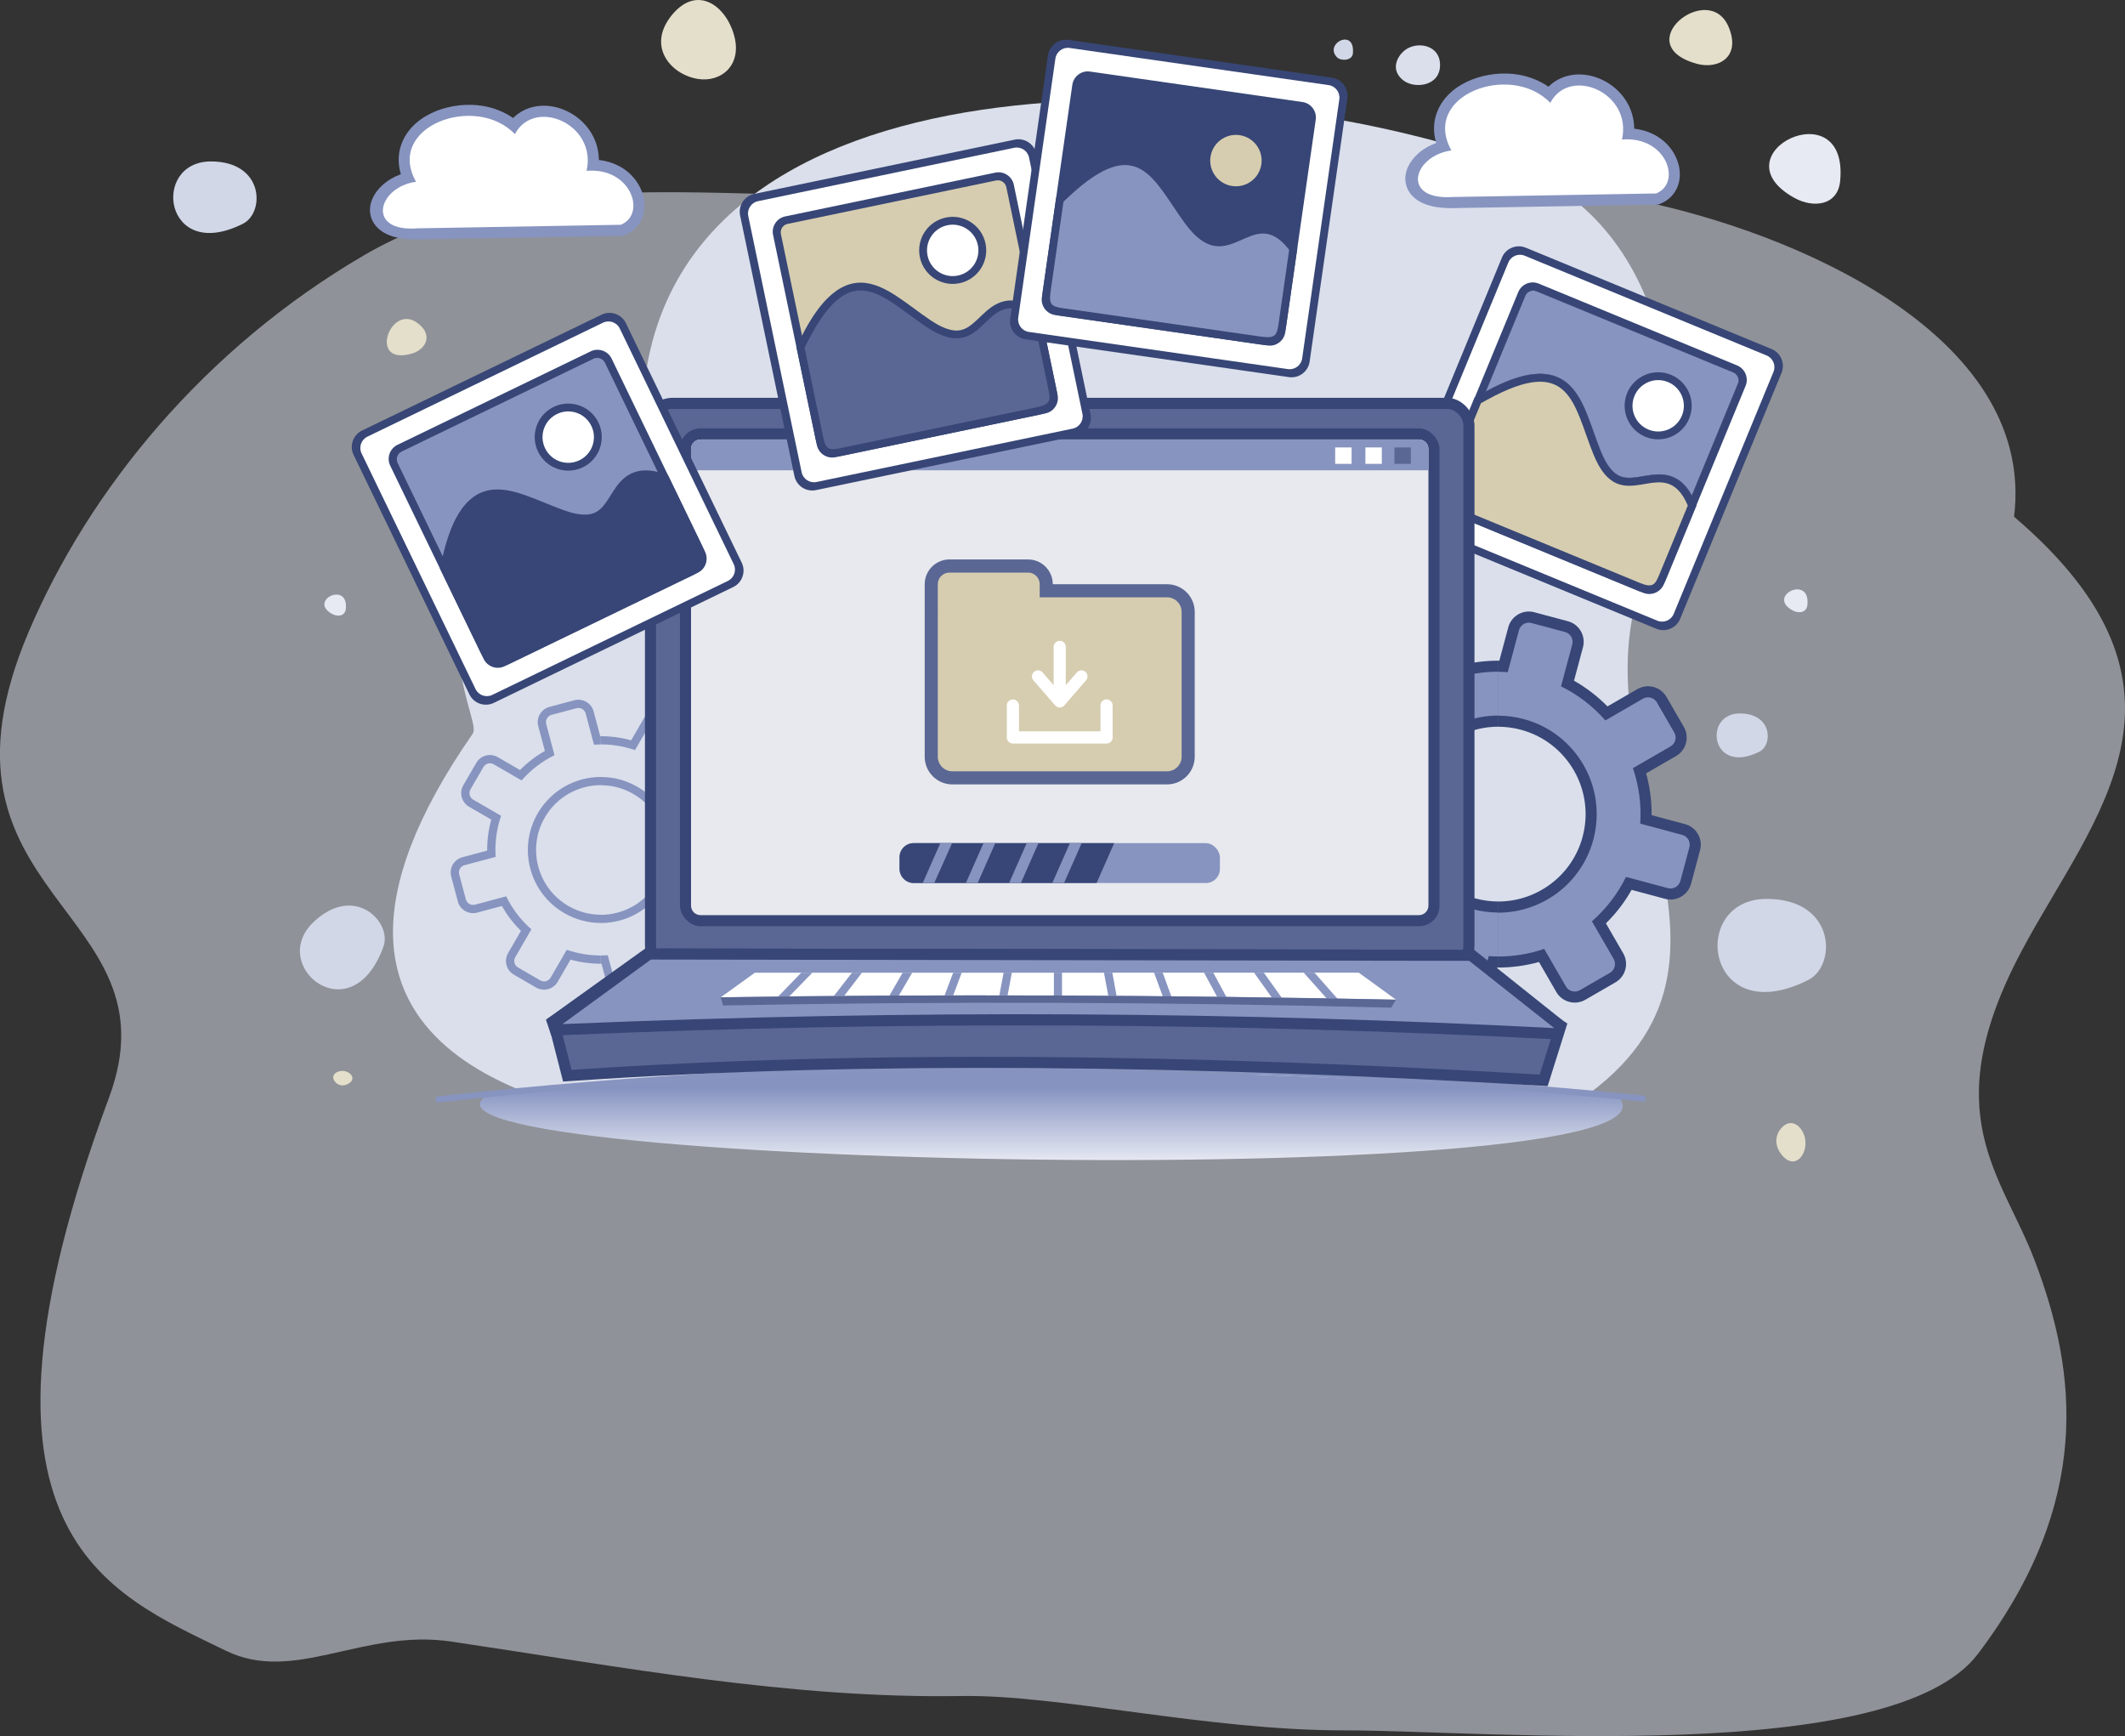<?xml version="1.0" encoding="UTF-8"?>
<svg id="_Слой_2" data-name="Слой 2" xmlns="http://www.w3.org/2000/svg" xmlns:xlink="http://www.w3.org/1999/xlink" viewBox="0 0 686.15 560.48">
  <rect x="0" y="0" width="686.15" height="560.48" fill="#333333" stroke="none"/>
  <defs>
    <style>
      .cls-1, .cls-2, .cls-3, .cls-4, .cls-5, .cls-6, .cls-7, .cls-8, .cls-9, .cls-10, .cls-11, .cls-12, .cls-13, .cls-14, .cls-15, .cls-16 {
        stroke-width: 0px;
      }

      .cls-1, .cls-17, .cls-4, .cls-5, .cls-6, .cls-18, .cls-7, .cls-19, .cls-9, .cls-10, .cls-11, .cls-12, .cls-15, .cls-16 {
        fill-rule: evenodd;
      }

      .cls-1, .cls-14 {
        fill: #fff;
      }

      .cls-2, .cls-9 {
        fill: #5a6794;
      }

      .cls-3 {
        fill: #e8e9ee;
      }

      .cls-17 {
        fill: none;
        stroke: #8794c0;
        stroke-linecap: round;
        stroke-linejoin: round;
        stroke-width: 1.99px;
      }

      .cls-4 {
        fill: #d6cdb0;
      }

      .cls-5 {
        fill: #e7eaf2;
      }

      .cls-6 {
        fill: #e4dfcb;
      }

      .cls-18, .cls-7, .cls-13 {
        fill: #374676;
      }

      .cls-18, .cls-19 {
        stroke: #374676;
        stroke-miterlimit: 22.93;
        stroke-width: .11px;
      }

      .cls-8, .cls-19, .cls-12 {
        fill: #8794c0;
      }

      .cls-10 {
        fill: url(#GradientFill_1);
      }

      .cls-11, .cls-16 {
        fill: #dadfeb;
      }

      .cls-15 {
        fill: #d1d7e7;
      }

      .cls-16 {
        opacity: .55;
      }
    </style>
    <linearGradient id="GradientFill_1" data-name="GradientFill 1" x1="339.46" y1="351.19" x2="339.46" y2="380.87" gradientUnits="userSpaceOnUse">
      <stop offset="0" stop-color="#8693c1"/>
      <stop offset="1" stop-color="#fff"/>
    </linearGradient>
  </defs>
  <g id="_Слой_1-2" data-name="Слой 1">
    <g>
      <path class="cls-16" d="M650.33,166.81c6.86-55.94-64.12-89.28-116.78-101.13-34.23-7.7-83.22-10.64-116.19,2.19-41.58,16.18-64.58-4.29-121.27-4.29-72.66,0-130.07-9.46-178.5,18.8-51.58,30.1-88.82,75.67-108.36,121.66-36.6,86.13,48.81,88.82,25.97,150.3-52.37,140.97-.3,159.97,37.69,178.56,22.15,10.84,44.23-7.2,72.92-2.93,54.88,8.17,109.25,18.46,164.55,17.57,31.65-.51,79.11,11.09,123.5,11.09,46.64,0,177.18,11.91,204.87-24.77,37.07-49.12,31.95-90.86,18.33-126.75-10.71-28.22-32.39-47.43-4.16-100.35,23.09-43.28,62.84-84.12-2.58-139.95Z"/>
      <path class="cls-11" d="M531.15,185.06c17.61-44.97,9.25-112.2-42.25-131.44C403.59,21.74,223.04,12.22,208.25,122.37c-1.06,7.87-41.4,14.45-52.33,42.22-17.84,45.28-.38,68.11-3.29,72.29-74.88,107.74,36.28,119.88,48.38,125.61,10.71,5.07,72.51-29.69,163.42-21.69,99.92,8.79,94.18,47.29,142.32,16.63,71.64-45.64-.84-107.89,24.41-172.38Z"/>
      <g>
        <path class="cls-7" d="M492.64,79.95l79.41,32.74c2.99,1.23,4.43,4.69,3.2,7.69l-32.74,79.41c-1.23,2.99-4.69,4.43-7.68,3.2l-79.41-32.74c-2.99-1.23-4.43-4.69-3.2-7.68l32.74-79.41c1.23-2.99,4.69-4.43,7.68-3.2Z"/>
        <path class="cls-1" d="M492.31,82.55l78.14,32.22c2.06.85,3.04,3.22,2.2,5.28l-32.22,78.14c-.85,2.06-3.22,3.04-5.28,2.2l-78.14-32.22c-2.06-.85-3.05-3.22-2.2-5.28l32.22-78.14c.85-2.06,3.22-3.05,5.28-2.2Z"/>
        <path class="cls-7" d="M496.82,91.55l64.09,26.43c2.56,1.06,3.79,4.02,2.74,6.58l-26.43,64.09c-1.06,2.56-4.02,3.79-6.58,2.74l-64.09-26.43c-2.56-1.06-3.79-4.02-2.74-6.58l26.43-64.09c1.06-2.56,4.02-3.79,6.58-2.74Z"/>
        <path class="cls-19" d="M496.1,93.99l63.6,26.22c1.41.58,2.09,2.21,1.51,3.63l-26.22,63.6c-.58,1.41-2.21,2.09-3.63,1.51l-63.6-26.22c-1.41-.58-2.09-2.21-1.51-3.63l26.22-63.6c.58-1.41,2.21-2.09,3.63-1.51Z"/>
        <path class="cls-18" d="M547.73,163.17l-9.62,23.33c-.7,1.71-1.51,3.52-3.22,4.44-2.06,1.1-4.38.39-6.39-.44l-59.79-24.65c-1.77-.73-3.71-1.59-4.59-3.42-.97-2.02-.21-4.26.59-6.19l11.49-27.88,2.86-1.57c7.18-3.94,18.29-9.17,26.04-3.77,3.41,2.37,5.45,6.24,7.01,9.98,1.74,4.17,3.05,8.52,4.75,12.71.97,2.39,2.39,5.21,4.39,6.9,1.23,1.04,2.55,1.55,4.16,1.65,1.33.09,2.7-.1,4.01-.31,2.8-.45,5.58-1.08,8.43-.6,4.87.82,7.64,4.55,9.47,8.84l.42.98Z"/>
        <path class="cls-4" d="M544.99,163.19l-9.22,22.35c-1.37,3.32-2.18,4.33-6.31,2.63l-59.79-24.65c-3.59-1.48-4.29-2.28-2.63-6.31l11.15-27.05,2.08-1.14c26.96-14.78,27.73,1.56,34.24,17.65,8.98,22.17,22.7-1.73,30.47,16.53Z"/>
        <path class="cls-7" d="M539.54,121c5.53,2.28,8.16,8.61,5.88,14.14s-8.61,8.16-14.14,5.88c-5.53-2.28-8.16-8.61-5.88-14.14,2.28-5.53,8.61-8.16,14.14-5.88Z"/>
        <path class="cls-1" d="M538.58,123.34c4.24,1.75,6.25,6.6,4.51,10.83-1.75,4.24-6.6,6.26-10.83,4.51-4.24-1.75-6.25-6.6-4.51-10.83s6.6-6.26,10.83-4.51Z"/>
      </g>
      <g>
        <path class="cls-7" d="M508.23,219.75c3.97,2.25,7.61,5.05,10.81,8.3l9.68-5.59c3.27-1.89,7.48-.76,9.37,2.51l5.62,9.73c1.89,3.27.76,7.48-2.51,9.37l-9.68,5.59c1.22,4.4,1.82,8.95,1.78,13.51l10.79,2.89c3.65.98,5.83,4.75,4.85,8.4l-2.91,10.86c-.98,3.65-4.75,5.83-8.4,4.85l-10.79-2.89c-2.25,3.97-5.05,7.61-8.3,10.81l5.59,9.68c1.89,3.27.76,7.48-2.51,9.37l-9.73,5.62c-3.27,1.89-7.48.76-9.37-2.51l-5.59-9.68c-4.29,1.18-8.71,1.79-13.16,1.79v-21.32c12.46,0,23.87-8.3,27.25-20.91,4.03-15.05-4.9-30.51-19.94-34.55-2.44-.65-4.89-.96-7.3-.97v-21.32h.35s2.89-10.79,2.89-10.79c.98-3.65,4.75-5.83,8.4-4.85l10.86,2.91c3.65.98,5.83,4.75,4.85,8.4l-2.89,10.79ZM483.77,312.36h-.35s-2.89,10.79-2.89,10.79c-.98,3.65-4.75,5.83-8.4,4.85l-10.86-2.91c-3.65-.98-5.83-4.75-4.85-8.4l2.89-10.79c-3.97-2.25-7.61-5.05-10.81-8.3l-9.68,5.59c-3.27,1.89-7.48.76-9.37-2.51l-5.62-9.73c-1.89-3.27-.76-7.48,2.51-9.37l9.68-5.59c-1.22-4.4-1.82-8.95-1.78-13.51l-10.79-2.89c-3.65-.98-5.83-4.75-4.85-8.4l2.91-10.86c.98-3.65,4.75-5.83,8.4-4.85l10.79,2.89c2.25-3.97,5.05-7.61,8.3-10.81l-5.59-9.68c-1.89-3.27-.76-7.48,2.51-9.37l9.73-5.62c3.27-1.89,7.48-.76,9.37,2.51l5.59,9.68c4.29-1.19,8.71-1.79,13.16-1.79v21.32c-12.46,0-23.87,8.3-27.25,20.91-4.03,15.05,4.9,30.51,19.94,34.55,2.44.65,4.89.96,7.3.97v21.32Z"/>
        <path class="cls-12" d="M504.03,221.58c5.56,2.72,10.4,6.5,14.33,11l12.15-7.02c1.56-.9,3.58-.36,4.48,1.2l5.62,9.73c.9,1.56.36,3.58-1.2,4.48l-12.15,7.02c1.93,5.65,2.78,11.73,2.36,17.91l13.55,3.63c1.74.47,2.79,2.27,2.32,4.02l-2.91,10.86c-.47,1.74-2.27,2.78-4.01,2.32l-13.55-3.63c-2.73,5.56-6.5,10.4-11,14.33l7.02,12.15c.9,1.56.36,3.58-1.2,4.48l-9.73,5.62c-1.56.9-3.58.36-4.48-1.2l-7.02-12.15c-4.71,1.61-9.72,2.47-14.83,2.47v-14.16c14.04,0,26.9-9.36,30.7-23.57,4.54-16.96-5.52-34.39-22.48-38.93-2.75-.74-5.51-1.09-8.23-1.09v-14.16c1.02,0,2.05.04,3.07.11l3.63-13.55c.47-1.74,2.27-2.78,4.02-2.32l10.86,2.91c1.74.47,2.78,2.27,2.32,4.01l-3.63,13.55ZM483.77,308.78c-1.02,0-2.04-.04-3.07-.11l-3.63,13.55c-.47,1.74-2.27,2.79-4.02,2.32l-10.86-2.91c-1.74-.47-2.78-2.27-2.32-4.01l3.63-13.55c-5.56-2.73-10.4-6.5-14.33-11l-12.15,7.02c-1.56.9-3.58.36-4.48-1.2l-5.62-9.73c-.9-1.56-.36-3.58,1.2-4.48l12.15-7.02c-1.93-5.66-2.78-11.73-2.36-17.91l-13.55-3.63c-1.74-.47-2.79-2.27-2.32-4.02l2.91-10.86c.47-1.74,2.27-2.78,4.01-2.32l13.55,3.63c2.73-5.56,6.5-10.4,11-14.33l-7.02-12.15c-.9-1.56-.36-3.58,1.2-4.48l9.73-5.62c1.56-.9,3.58-.36,4.48,1.2l7.02,12.15c4.71-1.61,9.72-2.47,14.83-2.47v14.16c-14.04,0-26.9,9.36-30.7,23.57-4.54,16.96,5.52,34.39,22.48,38.93,2.75.74,5.51,1.09,8.23,1.09v14.16Z"/>
      </g>
      <path class="cls-12" d="M219.83,248.28c2.41,2.38,4.47,5.08,6.14,8.03l8.01-2.14c2.71-.72,5.5.9,6.22,3.6l2.15,8.05c.72,2.71-.9,5.5-3.6,6.22l-8.01,2.14c.02,3.38-.42,6.76-1.33,10.02l7.17,4.15c2.42,1.4,3.26,4.52,1.85,6.95l-4.18,7.21c-1.4,2.42-4.52,3.26-6.95,1.85l-7.17-4.15c-2.38,2.41-5.08,4.48-8.03,6.14l2.14,8.01c.72,2.71-.9,5.5-3.6,6.22l-8.05,2.15c-2.71.72-5.5-.9-6.22-3.6l-2.14-8.01h-.22s0-2.65,0-2.65c.75,0,1.49-.03,2.24-.08l2.68,10.05c.34,1.29,1.68,2.07,2.97,1.72l8.05-2.15c1.29-.34,2.07-1.68,1.72-2.97l-2.68-10.05c3.98-1.95,7.61-4.68,10.64-8.14l9,5.21c1.16.67,2.65.27,3.32-.89l4.18-7.21c.67-1.16.27-2.65-.89-3.32l-9-5.21c1.49-4.34,2.05-8.85,1.76-13.28l10.05-2.68c1.29-.34,2.07-1.68,1.72-2.97l-2.15-8.05c-.34-1.29-1.68-2.07-2.97-1.72l-10.05,2.68c-1.95-3.98-4.68-7.61-8.14-10.64l5.21-9c.67-1.16.27-2.65-.89-3.32l-7.21-4.18c-1.16-.67-2.65-.27-3.32.89l-5.21,9c-3.61-1.24-7.34-1.84-11.04-1.84v-2.65c3.31,0,6.61.44,9.8,1.33l4.15-7.17c1.4-2.42,4.52-3.26,6.95-1.85l7.21,4.18c2.42,1.4,3.26,4.52,1.85,6.95l-4.15,7.17h0ZM194.02,297.98c8.13,0,16.03-4.22,20.4-11.76,6.52-11.26,2.68-25.68-8.59-32.2-3.72-2.16-7.79-3.18-11.81-3.17v2.65c3.56,0,7.17.9,10.48,2.82,10,5.79,13.41,18.58,7.62,28.58-3.87,6.69-10.89,10.43-18.1,10.44v2.65ZM194.02,311.13c-3.31,0-6.61-.44-9.8-1.33l-4.15,7.17c-1.4,2.42-4.52,3.26-6.95,1.85l-7.21-4.18c-2.42-1.4-3.26-4.52-1.85-6.95l4.15-7.17c-2.41-2.38-4.48-5.08-6.14-8.03l-8.01,2.14c-2.71.72-5.5-.9-6.22-3.6l-2.15-8.05c-.72-2.71.9-5.5,3.6-6.22l8.01-2.14c-.02-3.38.42-6.76,1.33-10.02l-7.17-4.15c-2.42-1.4-3.26-4.52-1.85-6.95l4.18-7.21c1.4-2.42,4.52-3.26,6.95-1.85l7.17,4.15c2.38-2.41,5.08-4.48,8.03-6.14l-2.14-8.01c-.72-2.71.9-5.5,3.6-6.22l8.05-2.15c2.71-.72,5.5.9,6.22,3.6l2.14,8.01h.22s0,2.65,0,2.65c-.75,0-1.49.03-2.24.08l-2.68-10.05c-.34-1.29-1.68-2.07-2.97-1.72l-8.05,2.15c-1.29.34-2.07,1.68-1.72,2.97l2.68,10.05c-3.98,1.95-7.61,4.68-10.64,8.14l-9-5.21c-1.16-.67-2.65-.27-3.32.89l-4.18,7.21c-.67,1.16-.27,2.65.89,3.32l9,5.21c-1.49,4.34-2.05,8.85-1.76,13.27l-10.05,2.68c-1.29.34-2.07,1.68-1.72,2.97l2.15,8.05c.34,1.29,1.68,2.07,2.97,1.72l10.05-2.68c1.95,3.98,4.68,7.61,8.14,10.64l-5.21,9c-.67,1.16-.27,2.65.89,3.32l7.21,4.18c1.16.67,2.65.27,3.32-.89l5.21-9c3.61,1.24,7.34,1.84,11.04,1.84v2.65h0ZM194.02,250.83c-8.13,0-16.03,4.22-20.4,11.76-6.52,11.26-2.68,25.68,8.59,32.2,3.72,2.16,7.79,3.18,11.81,3.17v-2.65c-3.56,0-7.17-.9-10.48-2.82-10-5.79-13.41-18.58-7.62-28.58,3.87-6.69,10.89-10.43,18.1-10.44v-2.65Z"/>
      <rect class="cls-13" x="208.25" y="128.43" width="267.85" height="185.7" rx="8.84" ry="8.84"/>
      <rect class="cls-2" x="211.83" y="132.01" width="260.69" height="178.54" rx="5.26" ry="5.26"/>
      <rect class="cls-13" x="219.55" y="138.29" width="245.26" height="160.73" rx="6.64" ry="6.64"/>
      <path class="cls-3" d="M226.19,141.88h231.98c1.69,0,3.06,1.37,3.06,3.06v147.44c0,1.69-1.37,3.06-3.06,3.06h-231.98c-1.69,0-3.06-1.37-3.06-3.06v-147.44c0-1.69,1.37-3.06,3.06-3.06Z"/>
      <path class="cls-12" d="M226.19,141.88h231.98c1.69,0,3.06,1.38,3.06,3.06v6.9h-238.1v-6.9c0-1.68,1.38-3.06,3.06-3.06Z"/>
      <g>
        <path class="cls-12" d="M165.68,38.11c1.5-1.51,3.34-2.64,5.46-3.31,5.55-1.75,11.77.07,16.1,3.8,3.96,3.41,6.08,8.06,6.13,13.04,4.42.51,8.55,2.44,11.48,6.03,3.03,3.72,4.4,9.15,2.1,13.59-1.13,2.17-2.97,3.75-5.23,4.64l-.6.24-66.2,1.15c-3.37.06-7.15-.29-10.21-1.79-2.58-1.27-4.59-3.38-5.12-6.28-.65-3.56,1.21-6.96,3.76-9.32,1.74-1.61,3.84-2.83,6.08-3.66-1.03-3.46-1-7.09.54-10.59,4.11-9.37,16.45-13.02,25.86-11.47,3.56.59,6.94,1.89,9.86,3.93Z"/>
        <path class="cls-1" d="M200.4,72.58c8.46-3.35,3.47-18.63-10.99-17.43,3.4-15.12-16.86-23.77-23.15-11.84-12.75-13.28-41.9-2.46-31.93,15.37-12.4,1.73-16.2,16.37.51,15.03l65.55-1.14Z"/>
      </g>
      <path class="cls-10" d="M159.52,352.45c109.14-11.79,233.24-7.7,361.91.59,40.51,33.08-416.78,23.98-361.91-.59Z"/>
      <path class="cls-17" d="M141.61,354.91c130.85-14.49,258-13.21,388.85-.28"/>
      <path class="cls-7" d="M213.39,306.2l256.76.43,35.94,23.8-6.37,20.23-2.79-.17c-54.24-3.21-108.59-5.31-162.93-5.68-49.74-.33-99.58.77-149.21,4.16l-2.97.2-5.18-20.21,36.75-22.77Z"/>
      <path class="cls-9" d="M214.41,309.78l-33.65,20.84,3.79,14.78c94.56-6.45,199.84-5.17,312.6,1.52l4.72-15-32.79-21.71-254.67-.42Z"/>
      <path class="cls-7" d="M208.35,306.2l267.63.43,28.48,22.71-2.77,6.16c-51.91-2.66-103.86-4.17-155.84-4.43-55-.28-109.98.83-164.93,3.14l-2.9.12-1.74-5.13,32.07-22.99Z"/>
      <path class="cls-12" d="M210.17,309.78l-28.56,20.84c114.9-4.84,217.48-3.98,320.25,1.29l-27.46-21.71-264.23-.42Z"/>
      <g>
        <path class="cls-13" d="M252.6,52.83h85.9c3.25,0,5.89,2.64,5.89,5.89v85.9c0,3.25-2.64,5.89-5.89,5.89h-85.9c-3.25,0-5.89-2.64-5.89-5.89V58.72c0-3.25,2.64-5.89,5.89-5.89Z" transform="translate(-14.52 62.41) rotate(-11.77)"/>
        <path class="cls-1" d="M244.74,64.95l82.75-17.24c2.18-.45,4.33.96,4.78,3.13l17.24,82.75c.45,2.18-.96,4.33-3.13,4.78l-82.75,17.24c-2.18.45-4.33-.96-4.78-3.13l-17.24-82.75c-.45-2.18.96-4.33,3.13-4.78Z"/>
        <path class="cls-7" d="M253.52,69.87l67.87-14.14c2.71-.57,5.4,1.19,5.96,3.9l14.14,67.87c.57,2.71-1.19,5.39-3.9,5.96l-67.87,14.14c-2.71.57-5.39-1.19-5.96-3.9l-14.14-67.87c-.57-2.71,1.19-5.39,3.9-5.96Z"/>
        <path class="cls-4" d="M254.3,72.29l67.34-14.03c1.5-.31,2.97.66,3.29,2.15l14.03,67.34c.31,1.5-.66,2.97-2.15,3.29l-67.34,14.03c-1.5.31-2.97-.66-3.29-2.15l-14.03-67.35c-.31-1.5.66-2.97,2.15-3.29Z"/>
        <path class="cls-7" d="M335.87,100.52l5.15,24.71c.38,1.81.73,3.76-.17,5.48-1.08,2.07-3.41,2.78-5.54,3.23l-63.32,13.19c-1.88.39-3.96.77-5.72-.25-1.94-1.12-2.57-3.41-2.99-5.46l-6.15-29.52,1.48-2.9c3.73-7.29,9.98-17.86,19.43-17.75,4.15.05,8.01,2.1,11.41,4.32,3.78,2.47,7.31,5.33,11.07,7.85,2.14,1.43,4.9,2.97,7.51,3.25,1.6.17,2.98-.15,4.37-.97,1.15-.67,2.18-1.6,3.15-2.51,2.06-1.95,4.01-4.02,6.63-5.23,4.48-2.06,8.88-.53,12.8,1.99l.89.57Z"/>
        <path class="cls-9" d="M333.61,102.08l4.93,23.67c.73,3.52.63,4.81-3.75,5.72l-63.32,13.19c-3.8.79-4.83.53-5.72-3.75l-5.97-28.65,1.08-2.11c14.01-27.38,23.81-14.28,38.24-4.64,19.89,13.29,17.81-14.18,34.5-3.44Z"/>
        <path class="cls-7" d="M305.41,70.23c5.85-1.22,11.59,2.54,12.81,8.39,1.22,5.85-2.54,11.59-8.39,12.81-5.85,1.22-11.59-2.54-12.81-8.39-1.22-5.85,2.54-11.59,8.39-12.81Z"/>
        <path class="cls-1" d="M305.93,72.71c4.49-.93,8.88,1.94,9.82,6.43.93,4.49-1.94,8.88-6.43,9.82-4.49.93-8.88-1.94-9.82-6.43-.93-4.49,1.94-8.88,6.43-9.82Z"/>
      </g>
      <g>
        <path class="cls-12" d="M499.99,28.01c1.5-1.51,3.34-2.64,5.46-3.31,5.55-1.75,11.77.07,16.1,3.8,3.96,3.41,6.08,8.06,6.13,13.04,4.42.51,8.55,2.44,11.48,6.03,3.03,3.72,4.4,9.15,2.1,13.59-1.13,2.17-2.97,3.75-5.23,4.64l-.6.24-66.2,1.15c-3.37.06-7.15-.29-10.21-1.79-2.58-1.27-4.59-3.38-5.12-6.28-.65-3.56,1.21-6.96,3.76-9.32,1.74-1.61,3.84-2.83,6.08-3.66-1.03-3.46-1-7.09.54-10.59,4.11-9.37,16.45-13.02,25.86-11.47,3.56.59,6.94,1.89,9.86,3.93Z"/>
        <path class="cls-1" d="M534.72,62.47c8.46-3.35,3.47-18.63-10.99-17.43,3.4-15.12-16.86-23.77-23.15-11.84-12.75-13.28-41.9-2.46-31.93,15.37-12.4,1.73-16.48,16.18.51,15.03l65.55-1.14Z"/>
      </g>
      <g>
        <path class="cls-7" d="M345.04,12.88l85.03,12.19c3.2.46,5.45,3.46,4.99,6.66l-12.19,85.03c-.46,3.2-3.46,5.45-6.66,4.99l-85.03-12.19c-3.2-.46-5.45-3.46-4.99-6.66l12.19-85.03c.46-3.2,3.46-5.45,6.66-4.99Z"/>
        <path class="cls-1" d="M345.36,15.48l83.67,12c2.2.32,3.74,2.38,3.43,4.58l-12,83.67c-.32,2.2-2.38,3.74-4.58,3.43l-83.67-12c-2.2-.32-3.75-2.38-3.43-4.58l12-83.67c.32-2.2,2.38-3.75,4.58-3.43Z"/>
        <path class="cls-7" d="M351.95,23.1l68.62,9.84c2.74.39,4.67,2.96,4.27,5.7l-9.84,68.63c-.39,2.74-2.96,4.67-5.7,4.27l-68.62-9.84c-2.74-.39-4.67-2.96-4.27-5.7l9.84-68.63c.39-2.74,2.96-4.67,5.7-4.27Z"/>
        <path class="cls-7" d="M351.85,25.64l68.09,9.76c1.51.22,2.57,1.63,2.36,3.14l-9.76,68.09c-.22,1.51-1.63,2.57-3.14,2.36l-68.09-9.76c-1.51-.22-2.57-1.63-2.36-3.14l9.76-68.09c.22-1.51,1.63-2.57,3.14-2.36Z"/>
        <path class="cls-7" d="M418.92,79.98l-3.58,24.98c-.26,1.83-.6,3.79-2.03,5.1-1.72,1.58-4.15,1.45-6.3,1.15l-64.02-9.18c-1.9-.27-3.99-.63-5.29-2.19-1.44-1.72-1.25-4.08-.95-6.15l4.28-29.85,2.38-2.22c5.99-5.58,15.47-13.39,24.31-10.07,3.89,1.46,6.82,4.7,9.25,7.95,2.71,3.61,5.05,7.5,7.73,11.15,1.53,2.08,3.6,4.46,5.95,5.61,1.45.71,2.86.87,4.44.58,1.31-.24,2.59-.76,3.81-1.29,2.6-1.13,5.14-2.42,8.02-2.65,4.92-.41,8.53,2.53,11.36,6.24l.64.84Z"/>
        <path class="cls-12" d="M416.26,80.67l-3.43,23.93c-.51,3.56-1.05,4.73-5.47,4.1l-64.02-9.18c-3.84-.55-4.72-1.15-4.1-5.47l4.15-28.96,1.73-1.61c22.5-20.96,27.26-5.31,37.53,8.67,14.16,19.28,21.57-7.26,33.61,8.52Z"/>
        <path class="cls-7" d="M400.61,41.13c5.92.85,10.03,6.33,9.18,12.25-.85,5.92-6.33,10.03-12.25,9.18-5.92-.85-10.03-6.33-9.18-12.25.85-5.92,6.33-10.03,12.25-9.18Z"/>
        <path class="cls-4" d="M400.25,43.63c4.54.65,7.69,4.85,7.04,9.39-.65,4.54-4.85,7.69-9.39,7.04-4.54-.65-7.69-4.85-7.04-9.39.65-4.54,4.85-7.69,9.39-7.04Z"/>
      </g>
      <g>
        <path class="cls-1" d="M438.75,314.02l-195.02.02-11.02,7.94c68.86-1.12,144.93-.65,218.06.76l-12.02-8.71Z"/>
        <polygon class="cls-8" points="251.24 321.75 258.71 314.03 262.29 314.03 254.82 321.7 251.24 321.75"/>
        <polygon class="cls-8" points="287.2 321.41 291.45 314.03 294.54 314.03 290.22 321.41 287.2 321.41"/>
        <polygon class="cls-8" points="304.99 321.36 307.77 314.03 310.52 314.03 307.78 321.35 304.99 321.36"/>
        <polygon class="cls-8" points="322.68 321.36 324.06 314.02 326.71 314.02 325.34 321.36 322.68 321.36"/>
        <polygon class="cls-8" points="340.29 322.08 340.3 314.02 342.92 314.02 342.91 322.08 340.29 322.08"/>
        <polygon class="cls-8" points="357.87 321.51 356.46 314.02 359.17 314.02 360.54 321.53 357.87 321.51"/>
        <polygon class="cls-8" points="375.45 321.67 372.65 314.02 375.44 314.02 378.23 321.7 375.45 321.67"/>
        <polygon class="cls-8" points="393.04 321.87 388.79 314.02 391.76 314.02 396.02 321.91 393.04 321.87"/>
        <polygon class="cls-8" points="410.71 322.11 404.93 314.02 408.09 314.02 413.9 322.16 410.71 322.11"/>
        <polygon class="cls-8" points="428.44 322.4 420.96 314.02 424.44 314.02 431.9 322.47 428.44 322.4"/>
        <polygon class="cls-8" points="269.24 321.55 275.09 314.03 278.32 314.03 272.57 321.52 269.24 321.55"/>
      </g>
      <path class="cls-5" d="M579.37,63.87c6.18,3.44,14.06,2.51,14.81-5.47,2.82-29.78-40.39-8.76-14.81,5.47Z"/>
      <path class="cls-6" d="M558.19,8.76c-6.4-15.42-32.68,5.68-10.27,11.84,6.75,1.86,14.33-2.05,10.27-11.84Z"/>
      <path class="cls-15" d="M78.47,72.22c7.08-3.58,6.86-20.1-10.35-20.1-19.54,0-15.23,33.02,10.35,20.1Z"/>
      <path class="cls-6" d="M574.79,364.67c-1.59,2.09-2,5.56,1.04,8.74,4.2,4.39,8.37-1.44,6.82-6.61-1.1-3.68-4.73-6.24-7.86-2.13Z"/>
      <path class="cls-15" d="M568.12,242.66c4.34-2.19,4.21-12.33-6.35-12.33-11.99,0-9.35,20.26,6.35,12.33Z"/>
      <path class="cls-5" d="M107.19,198.17c1.87,1.04,4.25.76,4.48-1.65.85-9-12.21-2.65-4.48,1.65Z"/>
      <path class="cls-6" d="M108.34,349.41c.88.98,2.55,1.5,4.39.31,2.55-1.65.08-4.24-2.61-3.97-1.91.19-3.51,1.74-1.78,3.66Z"/>
      <path class="cls-15" d="M123.82,305.6c2.85-7.89-9.31-20.45-22.55-7.96-15.04,14.18,12.23,36.47,22.55,7.96Z"/>
      <path class="cls-15" d="M583.91,316.35c9.21-4.65,8.92-26.15-13.46-26.15-25.42,0-19.81,42.96,13.46,26.15Z"/>
      <path class="cls-5" d="M578.75,197.03c2.03,1.13,4.61.82,4.86-1.8.93-9.78-13.25-2.87-4.86,1.8Z"/>
      <path class="cls-6" d="M216.46,5.49c-7.34,9.63.06,18.54,8.86,19.99,7.43,1.22,14.61-4.39,11.61-14.45-2.86-9.59-12.32-16.25-20.48-5.54Z"/>
      <path class="cls-6" d="M134.65,104.17c-8.73-6.26-15.95,14.19-1.6,9.96,4.32-1.27,7.14-5.99,1.6-9.96Z"/>
      <rect class="cls-14" x="440.88" y="144.45" width="5.3" height="5.3"/>
      <rect class="cls-14" x="431.12" y="144.45" width="5.3" height="5.3"/>
      <rect class="cls-2" x="450.26" y="144.45" width="5.3" height="5.3"/>
      <rect class="cls-8" x="290.46" y="272.2" width="103.44" height="12.88" rx="4.55" ry="4.55"/>
      <path class="cls-7" d="M295,272.2h64.76l-5.68,12.88h-59.08c-2.5,0-4.55-2.05-4.55-4.55v-3.79c0-2.5,2.05-4.55,4.55-4.55Z"/>
      <polygon class="cls-12" points="345.46 272.2 349.26 272.2 343.57 285.08 339.78 285.08 345.46 272.2"/>
      <polygon class="cls-12" points="331.51 272.2 335.31 272.2 329.63 285.08 325.83 285.08 331.51 272.2"/>
      <polygon class="cls-12" points="317.57 272.2 321.36 272.2 315.68 285.08 311.88 285.08 317.57 272.2"/>
      <polygon class="cls-12" points="303.62 272.2 307.42 272.2 301.66 285.08 297.94 285.08 303.62 272.2"/>
      <path class="cls-15" d="M431.74,18.52c1.2,1.23,4.88,1.14,5.1-1.27.43-4.51-2.33-5.1-4.31-3.99-1.71.96-2.83,3.19-.8,5.26Z"/>
      <g>
        <path class="cls-7" d="M116.91,138.99l77.33-37.4c2.91-1.41,6.45-.18,7.86,2.74l37.4,77.33c1.41,2.91.18,6.45-2.74,7.86l-77.33,37.4c-2.91,1.41-6.45.18-7.86-2.74l-37.4-77.33c-1.41-2.91-.18-6.45,2.74-7.86Z"/>
        <path class="cls-1" d="M118.63,140.97l76.09-36.8c2-.97,4.43-.12,5.4,1.88l36.8,76.09c.97,2,.12,4.43-1.88,5.4l-76.09,36.8c-2,.97-4.43.12-5.4-1.88l-36.8-76.09c-.97-2-.12-4.43,1.88-5.4Z"/>
        <path class="cls-7" d="M128.34,143.61l62.41-30.19c2.49-1.21,5.52-.15,6.73,2.34l30.19,62.41c1.21,2.49.15,5.52-2.34,6.73l-62.41,30.19c-2.49,1.21-5.52.15-6.73-2.34l-30.19-62.41c-1.21-2.5-.15-5.52,2.34-6.73Z"/>
        <path class="cls-12" d="M129.69,145.77l61.93-29.95c1.38-.67,3.04-.08,3.71,1.29l29.95,61.93c.67,1.38.08,3.04-1.29,3.71l-61.93,29.95c-1.38.67-3.04.08-3.71-1.29l-29.95-61.93c-.67-1.38-.08-3.04,1.29-3.71Z"/>
        <path class="cls-7" d="M215.67,153.36l10.99,22.72c.8,1.66,1.62,3.47,1.16,5.36-.55,2.27-2.63,3.53-4.59,4.47l-58.22,28.16c-1.73.83-3.66,1.71-5.61,1.14-2.15-.62-3.32-2.68-4.23-4.57l-13.13-27.14.74-3.17c1.85-7.98,5.35-19.75,14.54-21.94,4.04-.96,8.28.09,12.11,1.42,4.27,1.48,8.38,3.4,12.64,4.92,2.42.87,5.47,1.69,8.07,1.33,1.6-.22,2.86-.87,4-2,.95-.93,1.73-2.08,2.44-3.2,1.53-2.39,2.91-4.88,5.17-6.68,3.85-3.08,8.49-2.67,12.91-1.17l1,.34Z"/>
        <path class="cls-7" d="M213.85,155.42l10.53,21.76c1.57,3.24,1.77,4.51-2.25,6.46l-58.22,28.16c-3.49,1.69-4.56,1.68-6.46-2.25l-12.74-26.34.53-2.31c6.94-29.96,19.64-19.64,35.97-13.78,22.52,8.07,13.83-18.08,32.63-11.71Z"/>
        <path class="cls-7" d="M178.77,131.37c5.38-2.6,11.86-.35,14.46,5.03,2.6,5.38.35,11.86-5.03,14.46-5.38,2.6-11.86.35-14.46-5.03-2.6-5.38-.35-11.86,5.03-14.46Z"/>
        <path class="cls-1" d="M179.87,133.65c4.13-2,9.09-.27,11.08,3.86,2,4.13.27,9.09-3.86,11.08-4.13,2-9.09.27-11.08-3.86-2-4.13-.27-9.09,3.86-11.08Z"/>
      </g>
      <path class="cls-11" d="M464.98,21.21c.18-6.95-7.85-8.15-11.73-4.7-2.12,1.88-4.33,6-.25,9.35,3.48,2.86,11.8,2.17,11.98-4.65Z"/>
      <path class="cls-9" d="M450.77,322.73c-73.43-1.51-146.15-1.83-218.06-.76l.75,2.64c71.67-1.38,143.59-1.13,215.76.71l1.54-2.59Z"/>
      <g>
        <path class="cls-9" d="M339.94,188.61h36.9c4.92,0,8.93,4.01,8.93,8.93v46.77c0,4.92-4.01,8.93-8.93,8.93h-69.33c-4.92,0-8.93-4.01-8.93-8.93v-46.77c0-.12,0-.24.01-.36,0-.12-.01-.23-.01-.35v-8.23c0-4.4,3.59-7.99,7.99-7.99h25.38c4.4,0,7.99,3.59,7.99,7.99Z"/>
        <path class="cls-4" d="M335.71,192.84h41.13c2.59,0,4.7,2.12,4.7,4.7v46.77c0,2.59-2.12,4.7-4.7,4.7h-69.33c-2.59,0-4.7-2.12-4.7-4.7v-46.77c0-.13,0-.25.01-.37,0-.11-.01-.22-.01-.33v-8.23c0-2.07,1.69-3.76,3.76-3.76h25.38c2.07,0,3.76,1.69,3.76,3.76v4.23Z"/>
        <g>
          <path class="cls-14" d="M329.02,227.76c0-1.08-.88-1.96-1.96-1.96s-1.96.88-1.96,1.96v10.32c0,1.08.88,1.96,1.96,1.96h30.24c1.08,0,1.96-.88,1.96-1.96v-10.33c0-1.08-.88-1.96-1.96-1.96s-1.96.88-1.96,1.96v8.36h-26.31v-8.36Z"/>
          <path class="cls-14" d="M336.65,217.09c-.71-.82-1.94-.91-2.76-.2-.82.71-.91,1.94-.2,2.76l6.91,7.96c.36.48.93.8,1.58.8s1.22-.31,1.58-.8l6.91-7.96c.71-.82.62-2.05-.2-2.76-.82-.71-2.05-.62-2.76.2l-3.57,4.11v-12.36c0-1.08-.88-1.96-1.96-1.96s-1.96.88-1.96,1.96v12.36l-3.57-4.11Z"/>
        </g>
      </g>
    </g>
  </g>
</svg>